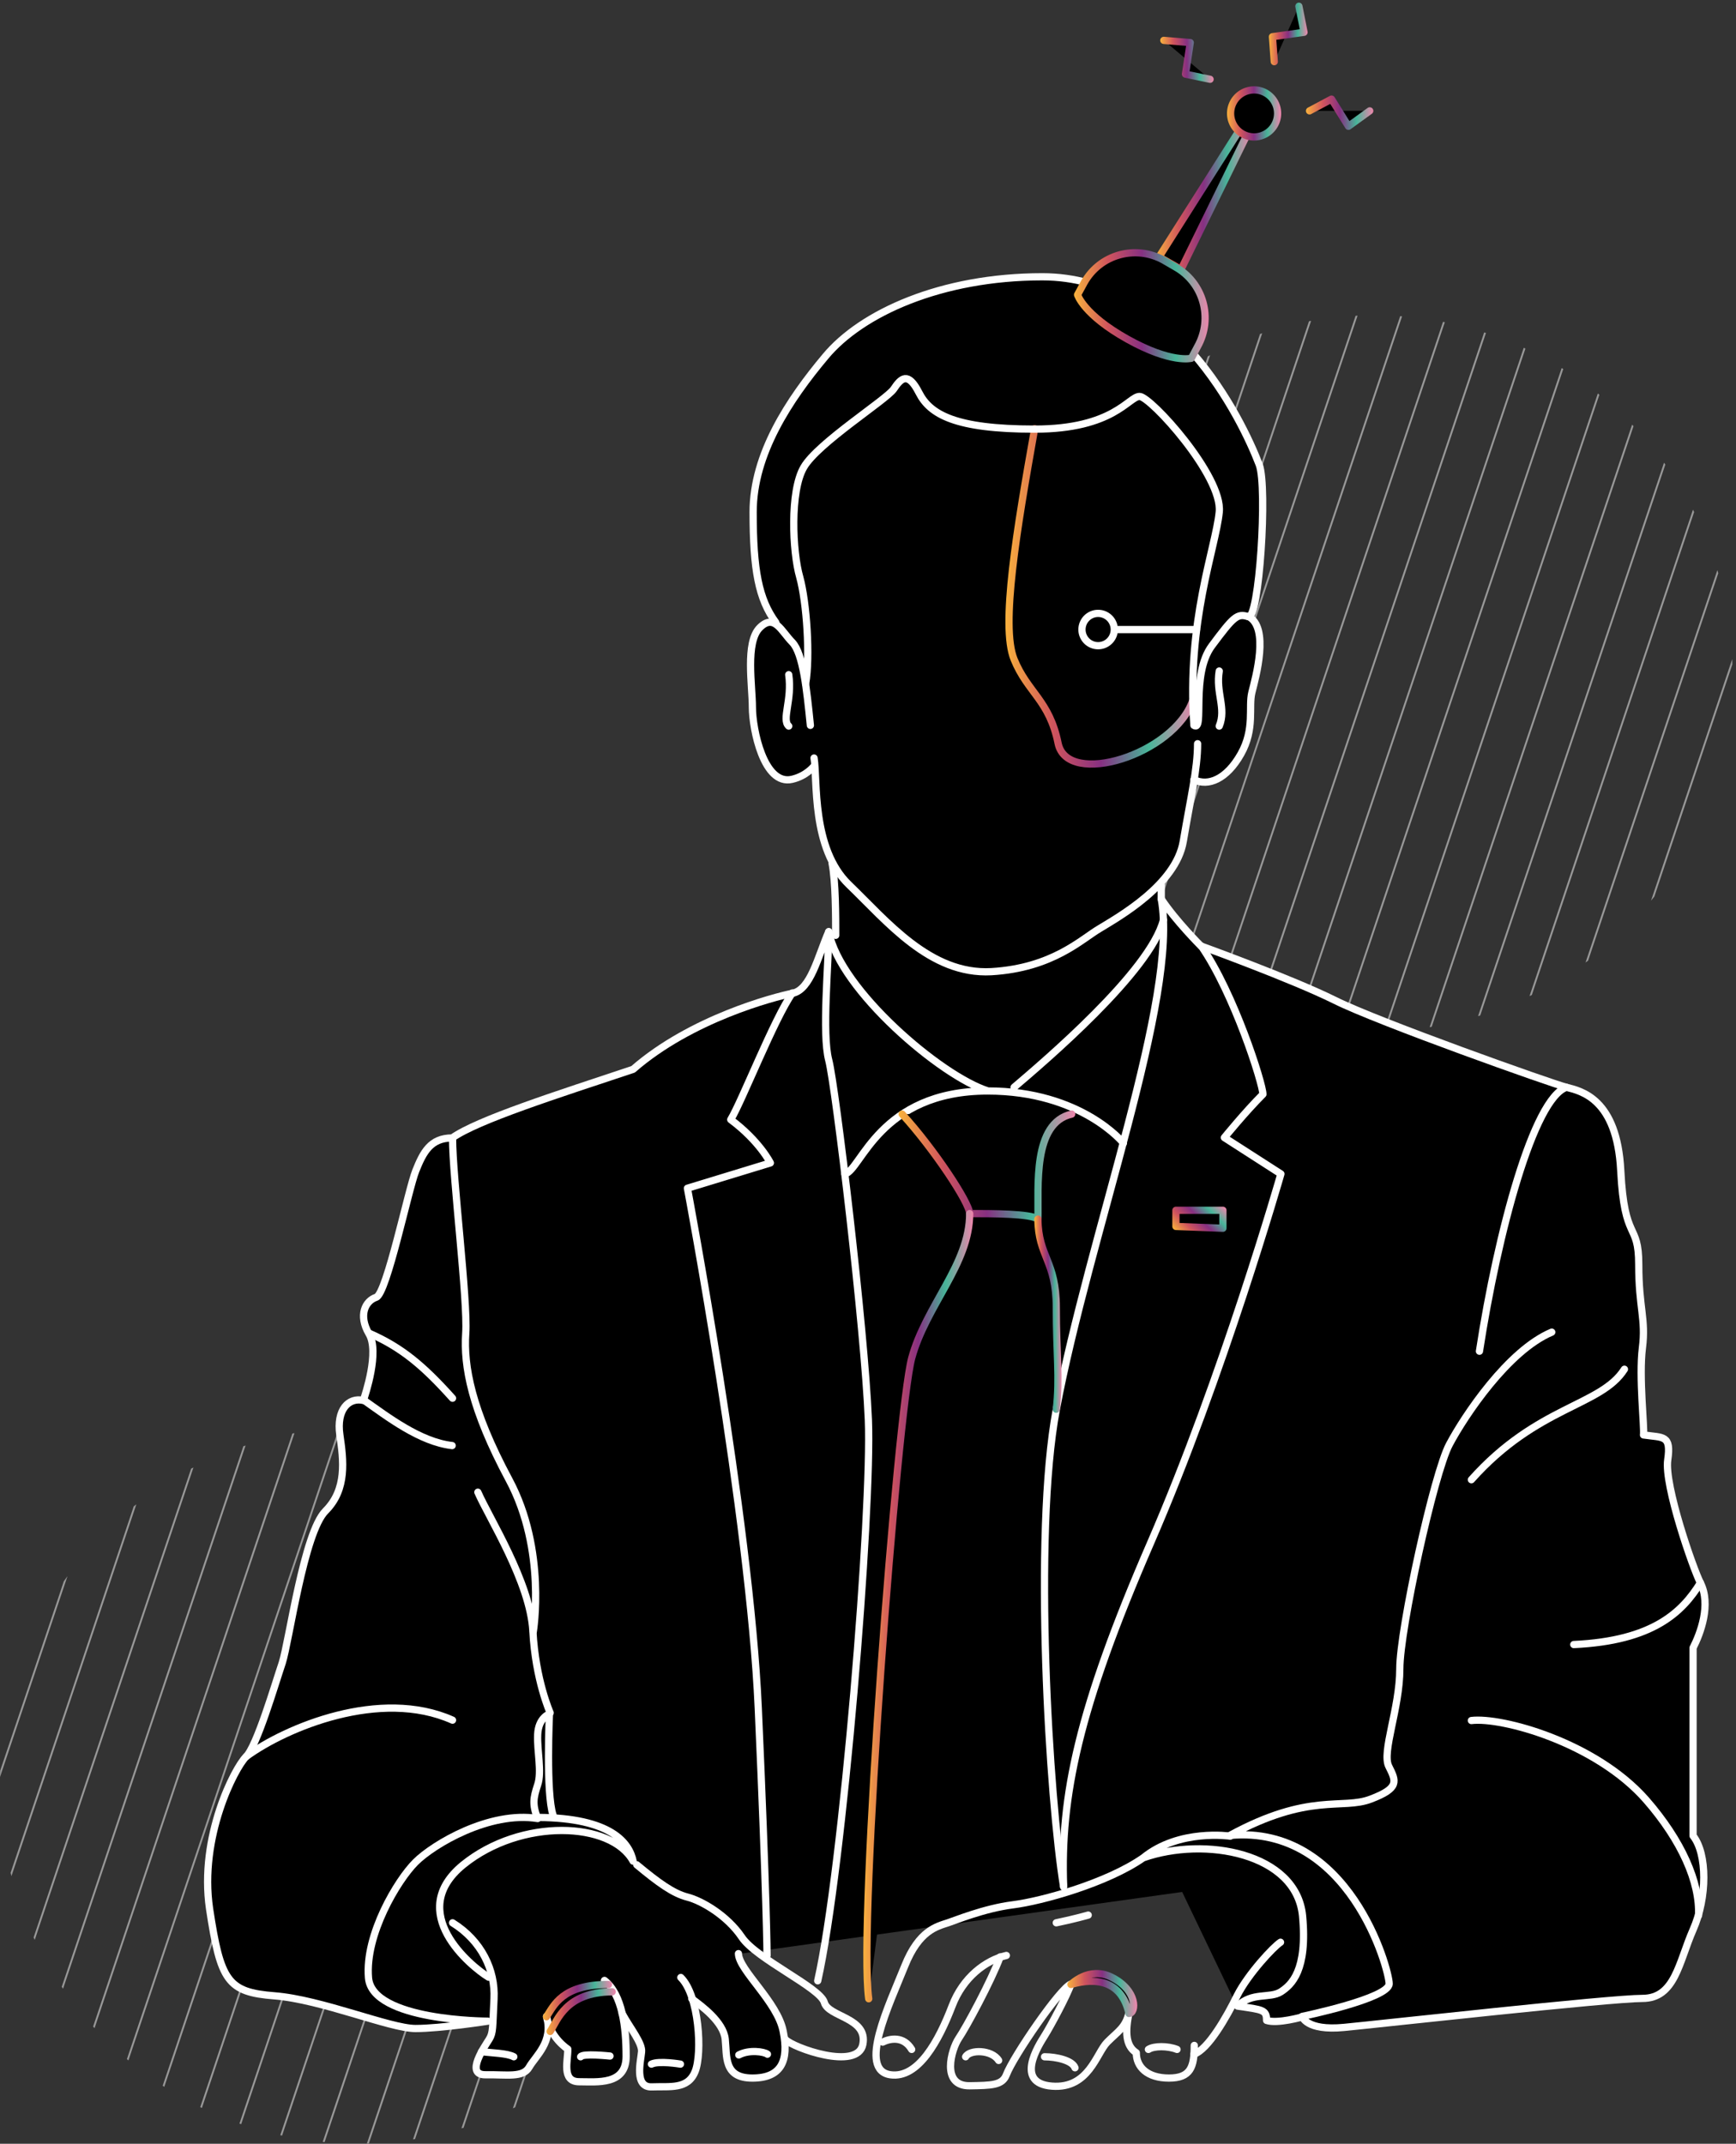 <svg width="473" height="584" fill="none" xmlns="http://www.w3.org/2000/svg"><rect width="100%" height="100%" fill="#333333" stroke="none"/><path fill-rule="evenodd" clip-rule="evenodd" d="M295.385 126.38c-.338.468-.672.94-1.003 1.415l-17.326 51.558a99.65 99.65 0 00-.056 1.736l18.385-54.709zm-15.269 81.7c-.077-.297-.153-.594-.228-.892l33.542-99.811c.239-.192.479-.383.72-.573L280.116 208.08zm6.35 17.368c-.104-.216-.206-.434-.308-.651l42.913-127.699.64-.334-43.245 128.684zm7.714 13.311a58.93 58.93 0 01-.354-.516l49.486-147.256.594-.198-49.726 147.97zm8.579 10.733l-.386-.421 54.29-161.55.562-.103-54.466 162.074zm9.231 8.796l-.411-.345 57.773-171.917.536-.026-57.898 172.288zm9.771 7.189l-.433-.281L381.501 86.14l.515.038-60.255 179.299zm10.251 5.759a94.224 94.224 0 01-.453-.221l61.612-183.338.494.098-61.653 183.461zm10.702 4.42l-.473-.165L404.39 90.557l.475.154-62.151 184.945zm11.142 3.108l-.492-.107 61.804-183.908.456.21-61.768 183.805zm11.584 1.774l-.511-.048 60.566-180.221c.146.089.292.179.437.27L365.44 280.538zm12.061.37a46.57 46.57 0 01-.532.015l58.383-173.726.415.334-58.266 173.377zm12.588-1.193l-.557.088 55.15-164.108.391.407-54.984 163.613zm13.222-3.086l-.588.18 50.663-150.753c.121.166.241.331.36.498l-50.435 150.075zm14.061-5.577l-.63.306 44.532-132.511c.107.208.213.415.318.624l-44.22 131.581zm15.332-9.36c-.233.173-.466.346-.701.517l35.921-106.887c.084.278.166.556.247.835l-35.467 105.535zm18.045-17.446c-.298.373-.598.743-.901 1.112l22.111-65.795c.018.478.033.956.045 1.435l-21.255 63.248zM18.385 429.38c-.338.468-.672.94-1.003 1.415L.056 482.353A98.814 98.814 0 000 484.089l18.385-54.709zm-15.269 81.7a97.345 97.345 0 01-.228-.892l33.542-99.811.72-.573L3.117 511.08zm6.35 17.368a94.593 94.593 0 01-.308-.651L52.07 400.098l.64-.334L9.466 528.448zm7.714 13.311c-.119-.171-.237-.344-.354-.516l49.486-147.256.594-.198-49.726 147.97zm8.58 10.733a91.23 91.23 0 01-.387-.421l54.29-161.55.562-.103L25.76 552.492zm9.23 8.796l-.411-.345 57.773-171.917.536-.026L34.99 561.288zm9.771 7.189a79.966 79.966 0 01-.433-.281l60.173-179.056.515.038-60.255 179.299zm10.251 5.759a78.894 78.894 0 01-.453-.221l61.612-183.338.494.098-61.653 183.461zm10.702 4.42c-.158-.055-.315-.109-.472-.165l62.148-184.934.475.154-62.151 184.945zm11.142 3.108a79.37 79.37 0 01-.492-.107l61.804-183.908.456.211-61.768 183.804zm11.585 1.774l-.512-.048 60.566-180.221c.146.089.292.179.437.27L88.441 583.538zm12.06.37c-.177.006-.354.011-.532.015l58.383-173.726.415.334-58.266 173.377zm12.588-1.193l-.557.088 55.15-164.108.391.407-54.984 163.613zm13.222-3.086l-.588.18 50.663-150.753c.121.166.241.331.36.498l-50.435 150.075zm14.061-5.577l-.63.306 44.532-132.511c.107.208.213.415.318.624l-44.22 131.581zm15.332-9.36c-.233.173-.466.346-.701.517l35.921-106.887c.084.278.166.556.247.835l-35.467 105.535zm18.045-17.446c-.298.373-.598.743-.901 1.112l22.111-65.795c.018.478.033.956.045 1.435l-21.255 63.248z" fill="#fff" fill-opacity=".5"/><path d="M316.4 244.9V241l-.4-.4c3.1-3.3 5.6-7.2 6.3-11.5 1.1-6.6 2.2-12 3-16.7 3.9 1.9 8.9-.1 12.8-7 3.9-6.9 2-12.8 3-16.8s4.9-17.7-1-20.7c3 1 5.3-35.2 3-41.4-4.9-12.8-23.7-51.2-59.1-51.2-27.6 0-49.3 9.9-59.1 21.7-9.9 11.8-19.7 26.6-19.7 42.4 0 15.8 1.5 23.7 6.2 30.1l-.2.3c-1.1-.6-2.4-.5-4 1.1-3.9 3.9-2 15.8-2 21.7 0 5.9 3.1 21.4 10.8 19.6 3.9-.9 5.9-3.5 5.9-3.5v-2.3c.8 4.9-.2 18.4 5 28.5l-.1.1c1 4.9 1 14.8 1 19.7l-2-1c-3 6.9-4.9 15.8-9.9 16.8s-27.6 6.9-43.4 20.7c-20.7 6.9-42.4 13.8-49.3 18.7-5.9 0-7.9 3.9-9.9 8.9-2 4.9-7.9 33.5-10.8 34.5-3 1-4.9 4.9-2 9.9 3 4.9-1 16.7-1.5 18.2-4-.9-7.4 2.5-6.4 9.4s2 14.8-3.9 20.7c-5.9 5.9-9.9 35.5-11.8 41.4-2 5.9-6.9 22.7-9.9 25.6-3 3-12.8 21.7-9.9 41.4 3 19.7 4.9 22.7 17.7 23.7 12.8 1 31.5 8.9 38.4 8.9 6.9 0 19.7-2 19.7-2l1.2-2c-.2 4.5-.2 5.7-1.1 7.1-1.1 1.8-6.8 9.8-1 9.7 5.8-.1 10.2.9 11.9-2.1 1.7-3 6.7-6.9 4.7-13.8 1 5.9 5.8 8.9 5.8 8.9.1 3-1.8 8.9 3.1 8.9s12.8 1 12.8-6.9-1-16.8-5.9-20.7l4.8 8.9c2.1 3.9 5.6 8.1 5.3 10.5-.2 2.4-2.1 9.7 2.8 9.5 4.9-.2 9.8.8 11.8-4.2 2-4.9 1.1-20.7-3.9-25.6l3.2 5.9c2.7 2 8.6 6.3 9.1 11s-.5 10.6 7.4 10.6 10-4.7 8.4-12.7c-1.5-8-12.1-16.7-12.2-21.2l121-16.9 14.9 31.1c6.9 1 7.9 1 7.9 3.9 3 1 9.9-1 9.9-1s1 3.9 11.4 3c10.4-1 72.4-7.9 81.3-7.9 8.9 0 9.9-9.9 13.8-18.7 3.9-8.9 3.9-20.7 0-25.6V449c2-3.9 4.9-11.8 2-17.7-2-3.9-9.9-26.6-8.9-33.5 1-6.9-1.3-6-6.6-6.8.3-1.9-1.3-15.8-.3-23.7 1-7.9-1-10.8-1-22.7 0-11.8-3.9-5.9-4.9-25.6-1-19.7-10.8-21.7-14.8-22.7-3.9-1-51.2-17.7-63.1-23.7-11.8-5.9-36.5-14.8-36.5-14.8s-6.8-7-10.8-12.9z" fill="#000"/><path d="M222.8 539.6c6.9-30.6 14.8-128.1 13.8-152.8-1-24.6-8.9-90.7-10.8-98-1.9-7.3 0-26.2 0-35-3 6.9-4.9 15.8-9.9 16.8s-27.6 6.9-43.4 20.7c-20.7 6.9-42.4 13.8-49.3 18.7-5.9 0-7.9 3.9-9.9 8.9-2 4.9-7.9 33.5-10.8 34.5-3 1-4.9 4.9-2 9.9 3 4.9-1 16.7-1.5 18.2-4-.9-7.4 2.5-6.4 9.4s2 14.8-3.9 20.7c-5.9 5.9-9.9 35.5-11.8 41.4-2 5.9-6.9 22.7-9.9 25.6-3 3-12.8 21.7-9.9 41.4 3 19.7 4.9 22.7 17.7 23.7 12.8 1 31.5 8.9 38.4 8.9 6.9 0 19.7-2 19.7-2s-31.5 0-32.5-11.8 7.9-26.6 12.8-31.5c4.9-4.9 20.2-14 33.3-11.9-1.5-3.8-1.2-5.6 0-9.2 1.2-3.6-.2-9.1 0-13.7s3.2-5.6 3.2-5.6-1 21.7 1 27.6" stroke="#fff" stroke-width="1.971" stroke-miterlimit="10" stroke-linecap="round" stroke-linejoin="round"/><path d="M133.1 538.6c-4.9-3-22.7-17.7-6.9-30.6 15.8-12.8 40.4-11.8 46.3-1-1-4.9-5.9-11.8-25.9-11.9M67.1 478.5c10.8-7.9 36.5-18.7 56.2-9.9M99.1 381.4c6.4 4.5 15.3 11.4 24.1 12.4M100.6 363.2c8.9 3.9 14.8 8.9 22.7 17.7M130.2 406.5c3 6.9 14.3 24.6 15 37.9.7 13.3 4.7 22.2 4.7 22.2" stroke="#fff" stroke-width="1.971" stroke-miterlimit="10" stroke-linecap="round" stroke-linejoin="round"/><path d="M123.3 310c0 10.8 4.2 44.3 3.6 53.2-.6 8.9 1.5 20.7 11.8 39.9s6.6 41.4 6.6 41.4M215.9 270.5c-4.9 6.9-13.8 29.6-16.8 34.5 7.9 5.9 10.8 11.8 10.8 11.8l-22.6 6.9s17 89.9 19.3 141.6c2.3 51.7 2.4 67.4 2.4 67.4M426.8 296.2c-8.9 3-18.7 39.4-23.7 71.9M400.9 403.1c18-20.2 35.3-20 41.7-30.1M400.9 468.7c8.2-1 33.8 5.9 47.6 21.6 9.7 11.1 14.7 22.5 14.3 31.5M463.3 431.2c-4.9 7.9-12.8 15.8-34.5 16.8M327.3 257.7c8.9 12.8 16.8 37.5 16.8 40.4-4.9 4.9-10.5 11.8-10.5 11.8l15.4 9.9s-15.8 55.2-35.5 100.5-24.6 69-23.7 93.6" stroke="#fff" stroke-width="1.971" stroke-miterlimit="10" stroke-linecap="round" stroke-linejoin="round"/><path d="M289.8 514c-3.9-23.7-8.4-95.8-2-130 8.9-47.4 33.5-112.5 28.6-139.1 3.9 5.9 10.8 12.8 10.8 12.8s24.6 8.9 36.5 14.8c11.8 5.9 59.1 22.7 63.1 23.7 3.9 1 13.8 3 14.8 22.7s4.9 13.8 4.9 25.6 2 14.8 1 22.7c-1 7.9.6 21.8.3 23.7 5.4.8 7.6-.1 6.6 6.8-1 6.9 6.9 29.6 8.9 33.5 3 5.9 0 13.8-2 17.7v51.2c3.9 4.9 3.9 16.8 0 25.6-3.9 8.9-4.9 18.7-13.8 18.7s-70.9 6.9-81.3 7.9c-10.4 1-11.4-3-11.4-3s23.7-4.9 23.7-8.9c0-3.9-10.8-43.4-43.4-40.4 21.7-11.8 30.6-6.9 38.4-9.9 7.9-3 6.9-4.9 4.9-8.9-2-3.9 3-15.8 3-26.6s9.3-53.2 13.5-61.1c4.2-7.9 16-25.6 27.9-30.6" stroke="#fff" stroke-width="1.971" stroke-miterlimit="10" stroke-linecap="round" stroke-linejoin="round"/><path d="M230.2 319.8c4.4-.9 9.3-22.6 38.9-22.6 25.6 0 37 14.2 37 14.2M225.8 253.8c3 15.8 30.6 39.4 43.4 43.4M317 250.6c-3.6 14.1-32.6 38.7-40.7 45.6" stroke="#fff" stroke-width="1.971" stroke-miterlimit="10" stroke-linecap="round" stroke-linejoin="round"/><path d="M245.8 303.5c8.6 9.4 18.4 24.2 18.4 27.1 5.9 0 16.6 0 18.6 1.5.2-8.9-1.5-26.2 9.2-28.6" fill="#000"/><path d="M245.8 303.5c8.6 9.4 18.4 24.2 18.4 27.1 5.9 0 16.6 0 18.6 1.5.2-8.9-1.5-26.2 9.2-28.6" stroke="url(#prefix__paint0_linear)" stroke-width="1.971" stroke-miterlimit="10" stroke-linecap="round" stroke-linejoin="round"/><path d="M264.2 330.6c0 13.8-11.9 25-15.8 39.4-3.9 14.8-14.6 153.8-11.7 174.5" fill="#000"/><path d="M264.2 330.6c0 13.8-11.9 25-15.8 39.4-3.9 14.8-14.6 153.8-11.7 174.5" stroke="url(#prefix__paint1_linear)" stroke-width="1.971" stroke-miterlimit="10" stroke-linecap="round" stroke-linejoin="round"/><path d="M282.8 332.1c.1 10.3 5 11.3 5 24.1s1 18.9 0 27.7" fill="#000"/><path d="M282.8 332.1c.1 10.3 5 11.3 5 24.1s1 18.9 0 27.7" stroke="url(#prefix__paint2_linear)" stroke-width="1.971" stroke-miterlimit="10" stroke-linecap="round" stroke-linejoin="round"/><path d="M335.2 500.2s-13.9-2.1-23.7 5.9c16.8-5.9 41.7-1.3 43.4 15.8 1.4 14.9-3 18.8-5.9 20.7-3 1.9-7.9 0-11.8 3.9 6.9 1 7.9 1 7.9 3.9 3 1 9.9-1 9.9-1M311.5 506.1c-9.9 6.9-27.6 11.8-35.5 12.8-7.9 1-15.8 4.3-17.7 4.9-3 1-7.9 2-11.8 11.8-4.3 10.7-12.8 28.3-3.9 29.6 7.6 1.1 13.2-9.3 16.8-18.7 3-7.9 9.2-12.5 14.8-13.8" stroke="#fff" stroke-width="1.971" stroke-miterlimit="10" stroke-linecap="round" stroke-linejoin="round"/><path d="M272.5 533.1c-2.4 6.5-9.3 19.3-11.3 22.2-2 3-4.9 13 3 12.9 5.9-.1 8.9-.1 10-3 1.9-5 14.7-23.7 17.6-24.7-1 3-5.5 11.4-7.2 14.1-1.7 2.7-8.2 12.9 2 13.7 10.1.8 12.1-9 15.1-12s4.9-3.9 5.9-7.9c-1 4.9-1 8.9 2 10.8 0 3.9 3 6.9 8.9 6.9s6.9-3 6.9-8.9" stroke="#fff" stroke-width="1.971" stroke-miterlimit="10" stroke-linecap="round" stroke-linejoin="round"/><path d="M325.3 559.6c3.9-1.3 8.9-10.1 11.8-16 3-5.9 9.9-13.3 11.8-14.5" stroke="#fff" stroke-width="1.971" stroke-miterlimit="10" stroke-linecap="round" stroke-linejoin="round"/><path d="M291.8 540.6c6.9-2 13.8-1 15.8 7.9 2 0 2.5-6.3-4.8-9.9-6.1-3-11 2-11 2z" fill="#000" stroke="url(#prefix__paint3_linear)" stroke-width="1.971" stroke-miterlimit="10" stroke-linecap="round" stroke-linejoin="round"/><path d="M287.8 523.8c4.9-1 8.7-2.1 8.7-2.1M240.5 556.3c2-1 5.7-1.7 7.9 2M263.1 560.3c1.1-2 7.1-2 9 1M284.6 560.3c3.2 0 7.6 1 8.3 3M312.9 558.3c1.5-1 5.3-1 7.8 0M123.3 523.8c7.9 4.9 11.7 12.9 11.3 20.7-.4 7.9-.2 9.2-1.3 11-1.1 1.8-6.8 9.8-1 9.7 5.8-.1 10.2.9 11.9-2.1 1.7-3 6.7-6.9 4.7-13.8 1 5.9 5.8 8.9 5.8 8.9.1 3-1.8 8.9 3.1 8.9s12.8 1 12.8-6.9-1-16.8-5.9-20.7" stroke="#fff" stroke-width="1.971" stroke-miterlimit="10" stroke-linecap="round" stroke-linejoin="round"/><path d="M169.5 548.5c2.1 3.9 5.6 8.1 5.3 10.5-.2 2.4-2.1 9.7 2.8 9.5 4.9-.2 9.8.8 11.8-4.2 2-4.9 1.1-20.7-3.9-25.6M177.5 562.3c2-1 7.9 0 7.9 0M158.2 560.3c.5-1 8-.2 8-.2M131.2 558.9c2.9.4 6.9.4 8.8 1.4" stroke="#fff" stroke-width="1.971" stroke-miterlimit="10" stroke-linecap="round" stroke-linejoin="round"/><path d="M188.5 544.5c2.7 2 8.6 6.3 9.1 11s-.5 10.6 7.4 10.6 10-4.7 8.4-12.7c-1.5-8-12.1-16.7-12.2-21.2" stroke="#fff" stroke-width="1.971" stroke-miterlimit="10" stroke-linecap="round" stroke-linejoin="round"/><path d="M173.5 508c5.9 4.9 9.9 7.8 13.8 8.8 3.9 1 10.8 5 14.8 10.9 3.9 5.9 21.4 13.8 22.5 17.8 1.1 4 11.9 4.1 10.5 11.4-1.4 7.3-19.1.9-21.1-1.3M201.3 559.8c2.8-1.5 6.9-.9 7.8-.2" stroke="#fff" stroke-width="1.971" stroke-miterlimit="10" stroke-linecap="round" stroke-linejoin="round"/><path d="M148.9 549.4c2-3 4.2-8.8 16.9-8.8l-16.9 8.8z" fill="#000"/><path d="M148.9 549.4c2-3 4.2-8.8 16.9-8.8" stroke="url(#prefix__paint4_linear)" stroke-width="1.971" stroke-miterlimit="10" stroke-linecap="round" stroke-linejoin="round"/><path d="M149.9 553.4c2-3 4.2-10.7 16.9-10.8l-16.9 10.8z" fill="#000"/><path d="M149.9 553.4c2-3 4.2-10.7 16.9-10.8" stroke="url(#prefix__paint5_linear)" stroke-width="1.971" stroke-miterlimit="10" stroke-linecap="round" stroke-linejoin="round"/><path d="M320.4 329.7v4.4l12.8.5v-4.9h-12.8z" fill="#000" stroke="url(#prefix__paint6_linear)" stroke-width="1.971" stroke-miterlimit="10" stroke-linecap="round" stroke-linejoin="round"/><path d="M226.7 235.1c1 4.9 1 14.8 1 19.7M316.4 241v3.9" stroke="#fff" stroke-width="1.971" stroke-miterlimit="10" stroke-linecap="round" stroke-linejoin="round"/><path d="M221.8 206.5c1 5.9-.8 24.6 9.5 34.5 10.3 9.9 22.1 24.6 38.8 23.7 16.8-1 24.6-8.9 29.6-11.8 4.9-3 20.7-11.8 22.7-23.7 2-11.8 3.9-19.7 3.9-26.6M220.8 197.6c-1-9.9-2-19.5-4.9-22.6-3-3-4.9-8-8.9-4s-2 15.8-2 21.7c0 5.9 3.1 21.4 10.8 19.6 3.9-.9 5.9-3.5 5.9-3.5" stroke="#fff" stroke-width="1.971" stroke-miterlimit="10" stroke-linecap="round" stroke-linejoin="round"/><path d="M325.3 212.4c3.9 1.9 8.9-.1 12.8-7 3.9-6.9 2-12.8 3-16.8s4.9-17.7-1-20.7M332.2 182.8c-1 5.9 2 10.2 0 15M214.9 183.8c1 6.9-2 12.2 0 14" stroke="#fff" stroke-width="1.971" stroke-miterlimit="10" stroke-linecap="round" stroke-linejoin="round"/><path d="M281.9 116.8c-4.9 27.6-9.3 53.7-5.6 62.8 3.7 9.1 9.6 11.1 12 22.9 2.5 12.1 31.5 3.1 36.7-11.7" fill="#000"/><path d="M281.9 116.8c-4.9 27.6-9.3 53.7-5.6 62.8 3.7 9.1 9.6 11.1 12 22.9 2.5 12.1 31.5 3.1 36.7-11.7" stroke="url(#prefix__paint7_linear)" stroke-width="1.971" stroke-miterlimit="10" stroke-linecap="round" stroke-linejoin="round"/><path d="M299.2 175.9a4.4 4.4 0 100-8.8 4.4 4.4 0 000 8.8zM303.6 171.5H326" stroke="#fff" stroke-width="1.971" stroke-miterlimit="10" stroke-linecap="round" stroke-linejoin="round"/><path d="M356.8 30.2l6-3.2 4.6 7.4 5.8-4.2" fill="#000"/><path d="M356.8 30.2l6-3.2 4.6 7.4 5.8-4.2" stroke="url(#prefix__paint8_linear)" stroke-width="1.971" stroke-miterlimit="10" stroke-linecap="round" stroke-linejoin="round"/><path d="M347.2 16.8l-.5-6.8 8.6-1.2-1.4-7.1" fill="#000"/><path d="M347.2 16.8l-.5-6.8 8.6-1.2-1.4-7.1" stroke="url(#prefix__paint9_linear)" stroke-width="1.971" stroke-miterlimit="10" stroke-linecap="round" stroke-linejoin="round"/><path d="M329.7 21.6l-6.7-1.4 1.3-8.6-7.2-.6" fill="#000"/><path d="M329.7 21.6l-6.7-1.4 1.3-8.6-7.2-.6" stroke="url(#prefix__paint10_linear)" stroke-width="1.971" stroke-miterlimit="10" stroke-linecap="round" stroke-linejoin="round"/><path d="M219.5 186.3c1.3-7.4.3-22.2-1.6-29.1-2-6.9-2.7-23.4 1.1-29.9 3.8-6.6 22.5-18.4 24.5-21.3 2-3 3.9-4.9 6.9 1 3 5.9 9.9 9.9 31.5 9.9s25.6-8.9 28.6-8.9 22.7 21.7 21.7 31.5c-1 9.9-8.9 29.6-6.9 58.1 3 2-1-13.8 4.9-21.7 5.9-7.9 6.9-8.9 9.9-7.9s5.3-35.2 3-41.4c-4.9-12.8-23.7-51.2-59.1-51.2-27.6 0-49.3 9.9-59.1 21.7-9.9 11.8-19.7 26.6-19.7 42.4 0 15.8 1.5 23.7 6.2 30.1" stroke="#fff" stroke-width="1.971" stroke-miterlimit="10" stroke-linecap="round" stroke-linejoin="round"/><path d="M321.8 73.4l-6-3.4L338 35l2 1.2-18.2 37.2z" fill="#000" stroke="url(#prefix__paint11_linear)" stroke-width="1.971" stroke-miterlimit="10" stroke-linecap="round" stroke-linejoin="round"/><path d="M341.7 37.3a6.4 6.4 0 100-12.8 6.4 6.4 0 000 12.8z" fill="#000" stroke="url(#prefix__paint12_linear)" stroke-width="1.971" stroke-miterlimit="10" stroke-linecap="round" stroke-linejoin="round"/><path d="M324.6 97.6s-5.4 1.5-17.4-5.2c-12-6.7-13.6-12.1-13.6-12.1l1.8-3.3c4.3-7.7 14-10.4 21.7-6.1l3.1 1.8c7.7 4.3 10.4 14 6.1 21.7l-1.7 3.2z" fill="#000" stroke="url(#prefix__paint13_linear)" stroke-width="1.971" stroke-miterlimit="10" stroke-linecap="round" stroke-linejoin="round"/><defs><linearGradient id="prefix__paint0_linear" x1="244.769" y1="317.819" x2="292.977" y2="317.819" gradientUnits="userSpaceOnUse"><stop stop-color="#F9B23D"/><stop offset=".25" stop-color="#D0545D"/><stop offset=".5" stop-color="#873082"/><stop offset=".75" stop-color="#47B699"/><stop offset="1" stop-color="#EF85AC"/></linearGradient><linearGradient id="prefix__paint1_linear" x1="235.215" y1="437.592" x2="265.182" y2="437.592" gradientUnits="userSpaceOnUse"><stop stop-color="#F9B23D"/><stop offset=".25" stop-color="#D0545D"/><stop offset=".5" stop-color="#873082"/><stop offset=".75" stop-color="#47B699"/><stop offset="1" stop-color="#EF85AC"/></linearGradient><linearGradient id="prefix__paint2_linear" x1="281.85" y1="358.052" x2="289.273" y2="358.052" gradientUnits="userSpaceOnUse"><stop stop-color="#F9B23D"/><stop offset=".25" stop-color="#D0545D"/><stop offset=".5" stop-color="#873082"/><stop offset=".75" stop-color="#47B699"/><stop offset="1" stop-color="#EF85AC"/></linearGradient><linearGradient id="prefix__paint3_linear" x1="290.806" y1="543.056" x2="309.815" y2="543.056" gradientUnits="userSpaceOnUse"><stop stop-color="#F9B23D"/><stop offset=".25" stop-color="#D0545D"/><stop offset=".5" stop-color="#873082"/><stop offset=".75" stop-color="#47B699"/><stop offset="1" stop-color="#EF85AC"/></linearGradient><linearGradient id="prefix__paint4_linear" x1="147.902" y1="545.033" x2="166.746" y2="545.033" gradientUnits="userSpaceOnUse"><stop stop-color="#F9B23D"/><stop offset=".25" stop-color="#D0545D"/><stop offset=".5" stop-color="#873082"/><stop offset=".75" stop-color="#47B699"/><stop offset="1" stop-color="#EF85AC"/></linearGradient><linearGradient id="prefix__paint5_linear" x1="148.887" y1="547.99" x2="167.731" y2="547.99" gradientUnits="userSpaceOnUse"><stop stop-color="#F9B23D"/><stop offset=".25" stop-color="#D0545D"/><stop offset=".5" stop-color="#873082"/><stop offset=".75" stop-color="#47B699"/><stop offset="1" stop-color="#EF85AC"/></linearGradient><linearGradient id="prefix__paint6_linear" x1="321.889" y1="337.018" x2="331.911" y2="326.997" gradientUnits="userSpaceOnUse"><stop stop-color="#F9B23D"/><stop offset=".25" stop-color="#D0545D"/><stop offset=".5" stop-color="#873082"/><stop offset=".75" stop-color="#47B699"/><stop offset="1" stop-color="#EF85AC"/></linearGradient><linearGradient id="prefix__paint7_linear" x1="273.948" y1="162.478" x2="325.997" y2="162.478" gradientUnits="userSpaceOnUse"><stop stop-color="#F9B23D"/><stop offset=".25" stop-color="#D0545D"/><stop offset=".5" stop-color="#873082"/><stop offset=".75" stop-color="#47B699"/><stop offset="1" stop-color="#EF85AC"/></linearGradient><linearGradient id="prefix__paint8_linear" x1="355.835" y1="30.683" x2="374.235" y2="30.683" gradientUnits="userSpaceOnUse"><stop stop-color="#F9B23D"/><stop offset=".25" stop-color="#D0545D"/><stop offset=".5" stop-color="#873082"/><stop offset=".75" stop-color="#47B699"/><stop offset="1" stop-color="#EF85AC"/></linearGradient><linearGradient id="prefix__paint9_linear" x1="345.705" y1="9.251" x2="356.31" y2="9.251" gradientUnits="userSpaceOnUse"><stop stop-color="#F9B23D"/><stop offset=".25" stop-color="#D0545D"/><stop offset=".5" stop-color="#873082"/><stop offset=".75" stop-color="#47B699"/><stop offset="1" stop-color="#EF85AC"/></linearGradient><linearGradient id="prefix__paint10_linear" x1="316.123" y1="16.272" x2="330.636" y2="16.272" gradientUnits="userSpaceOnUse"><stop stop-color="#F9B23D"/><stop offset=".25" stop-color="#D0545D"/><stop offset=".5" stop-color="#873082"/><stop offset=".75" stop-color="#47B699"/><stop offset="1" stop-color="#EF85AC"/></linearGradient><linearGradient id="prefix__paint11_linear" x1="314.793" y1="54.228" x2="340.994" y2="54.228" gradientUnits="userSpaceOnUse"><stop stop-color="#F9B23D"/><stop offset=".25" stop-color="#D0545D"/><stop offset=".5" stop-color="#873082"/><stop offset=".75" stop-color="#47B699"/><stop offset="1" stop-color="#EF85AC"/></linearGradient><linearGradient id="prefix__paint12_linear" x1="334.26" y1="30.876" x2="349.045" y2="30.876" gradientUnits="userSpaceOnUse"><stop stop-color="#F9B23D"/><stop offset=".25" stop-color="#D0545D"/><stop offset=".5" stop-color="#873082"/><stop offset=".75" stop-color="#47B699"/><stop offset="1" stop-color="#EF85AC"/></linearGradient><linearGradient id="prefix__paint13_linear" x1="292.696" y1="83.276" x2="329.501" y2="83.276" gradientUnits="userSpaceOnUse"><stop stop-color="#F9B23D"/><stop offset=".25" stop-color="#D0545D"/><stop offset=".5" stop-color="#873082"/><stop offset=".75" stop-color="#47B699"/><stop offset="1" stop-color="#EF85AC"/></linearGradient></defs></svg>